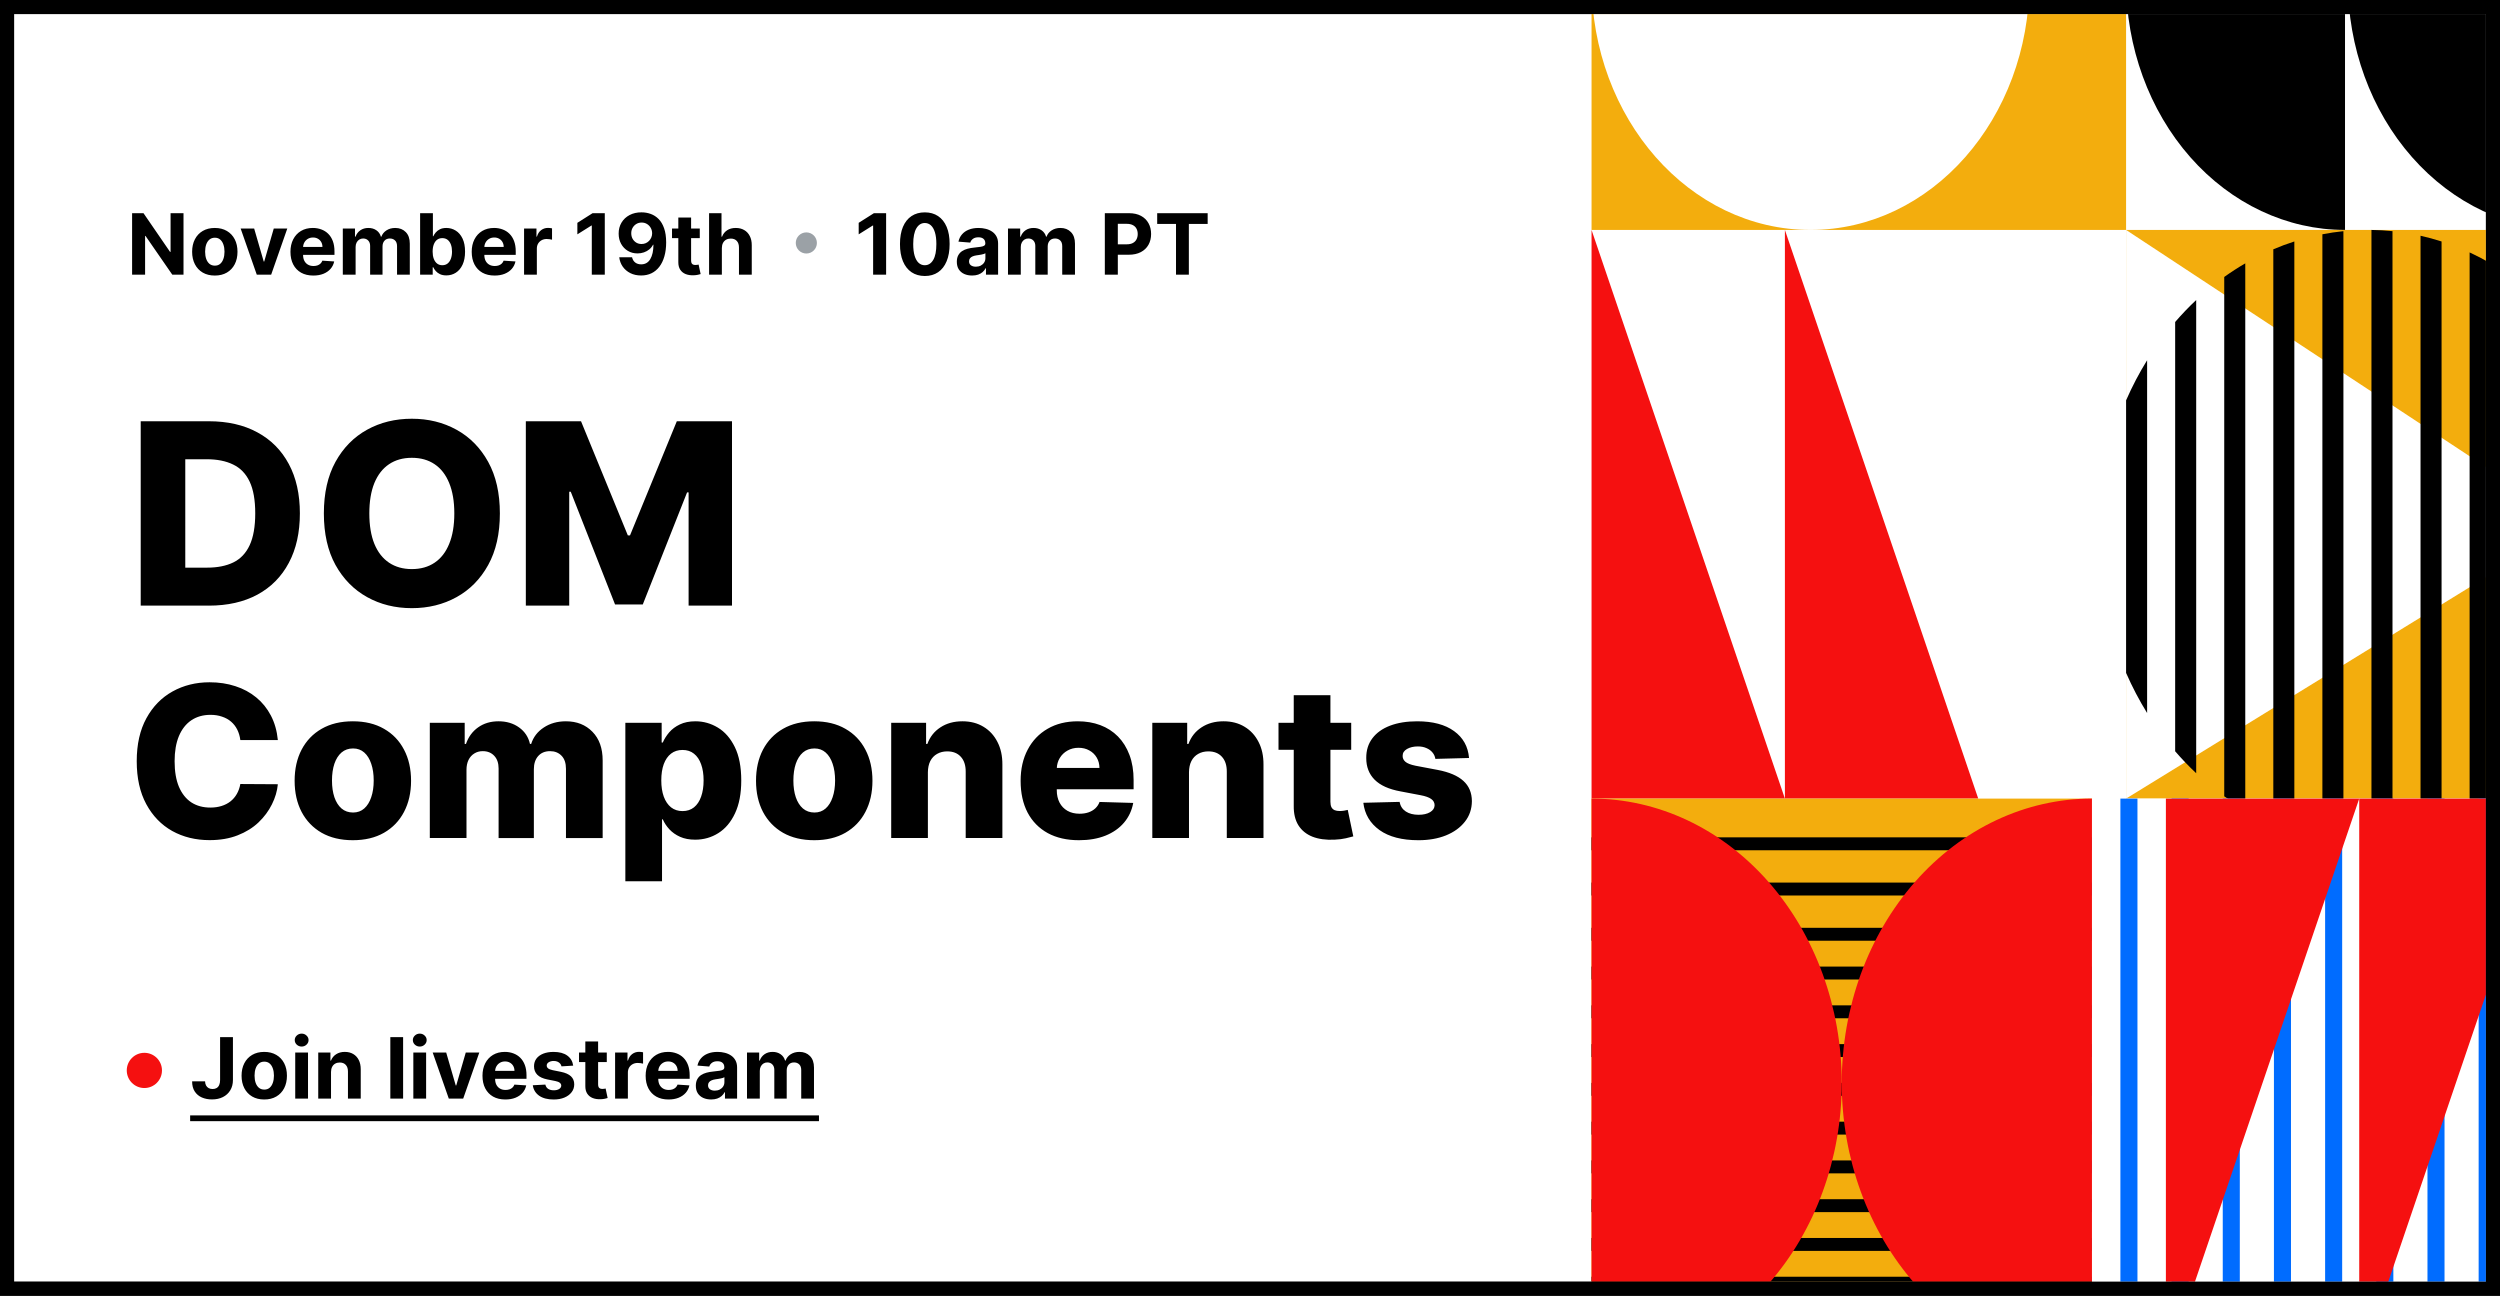 <svg fill="none" height="184" viewBox="0 0 355 184" width="355" xmlns="http://www.w3.org/2000/svg" xmlns:xlink="http://www.w3.org/1999/xlink"><rect x="0" y="0" width="355" height="184" fill="#333333" stroke="none"/><clipPath id="a"><path d="m2 2h351v180h-351z"/></clipPath><g clip-path="url(#a)"><path d="m2 2h351v180h-351z" fill="#fff"/><path d="m226 32.652h130.813v80.746h-130.813z" fill="#fff"/><path d="m226 32.652 27.455 80.746h-27.455z" fill="#f51010"/><path d="m253.455 32.652 27.454 80.746h-27.454z" fill="#f51010"/><path d="m226-5.885h75.904v38.538h-75.904z" fill="#f3ad0d"/><path d="m288.176-2.674c0 19.51-13.918 35.326-31.088 35.326-17.169 0-31.088-15.816-31.088-35.326 0-19.51 13.919-35.326 31.088-35.326 17.17 0 31.088 15.816 31.088 35.326z" fill="#fff"/><path d="m332.992-38c-8.245 0-16.153 3.722-21.983 10.347s-9.105 15.61-9.105 24.979c0 9.369 3.275 18.354 9.105 24.979 5.83 6.625 13.738 10.347 21.983 10.347z" fill="#000"/><path d="m364.484-38c-8.245 0-16.153 3.722-21.983 10.347s-9.105 15.61-9.105 24.979c0 9.369 3.275 18.354 9.105 24.979 5.83 6.625 13.738 10.347 21.983 10.347z" fill="#000"/><path d="m301.904 32.652h63.791v80.746h-63.791z" fill="#f3ad0d"/><path d="m301.904 32.652 63.387 41.749-63.387 38.997z" fill="#fff"/><path d="m304.89 51.154c-1.117 1.802-2.116 3.706-2.986 5.695v38.705c.87 1.989 1.869 3.893 2.986 5.695z" fill="#000"/><path d="m311.859 109.799c-1.043-.979-2.04-2.02-2.987-3.117v-60.961c.947-1.097 1.944-2.138 2.987-3.117z" fill="#000"/><path d="m318.828 115.005c-1.023-.594-2.02-1.239-2.987-1.931v-73.745c.967-.693 1.964-1.338 2.987-1.932z" fill="#000"/><path d="m325.796 118.115c-1.013-.326-2.009-.698-2.986-1.113v-81.601c.977-.416 1.973-.788 2.986-1.113z" fill="#000"/><path d="m332.765 119.577c-1.007-.103-2.003-.251-2.986-.441v-85.869c.983-.19 1.979-.337 2.986-.441z" fill="#000"/><path d="m339.734 119.577c-.985.101-1.981.159-2.987.174v-87.099c1.006.015 2.002.073 2.987.174z" fill="#000"/><path d="m346.703 118.115c-.98.315-1.977.587-2.987.813v-85.453c1.01.227 2.007.499 2.987.814z" fill="#000"/><path d="m353.671 115.005c-.972.565-1.968 1.084-2.986 1.555v-80.717c1.018.471 2.014.99 2.986 1.554z" fill="#000"/><path d="m360.64 109.799c-.957.899-1.954 1.746-2.987 2.537v-72.269c1.033.791 2.03 1.638 2.987 2.537z" fill="#000"/><path d="m367.609 101.249c-.919 1.482-1.917 2.896-2.987 4.234v-58.563c1.07 1.338 2.068 2.752 2.987 4.234z" fill="#000"/><path d="m226 113.398h71.059v80.745h-71.059z" fill="#f3ad0d"/><g fill="#000"><path d="m226 118.903h71.059v1.835h-71.059z"/><path d="m226 131.749h71.059v1.835h-71.059z"/><path d="m226 137.254h71.059v1.836h-71.059z"/><path d="m226 142.76h71.059v1.835h-71.059z"/><path d="m226 148.265h71.059v1.835h-71.059z"/><path d="m226 153.771h71.059v1.835h-71.059z"/><path d="m226 159.276h71.059v1.835h-71.059z"/><path d="m226 164.781h71.059v1.836h-71.059z"/><path d="m226 170.287h71.059v1.835h-71.059z"/><path d="m226 175.792h71.059v1.835h-71.059z"/><path d="m226 181.298h71.059v1.835h-71.059z"/><path d="m226 186.803h71.059v1.835h-71.059z"/><path d="m226 192.308h71.059v1.835h-71.059z"/><path d="m226 125.326h71.059v1.835h-71.059z"/></g><path d="m226 194.143c9.423 0 18.46-4.253 25.123-11.825 6.663-7.571 10.406-17.84 10.406-28.547 0-10.708-3.743-20.977-10.406-28.548-6.663-7.572-15.7-11.825-25.123-11.825v40.373z" fill="#f51010"/><path d="m297.059 194.143c-9.423 0-18.46-4.253-25.123-11.825-6.663-7.571-10.407-17.84-10.407-28.547 0-10.708 3.744-20.977 10.407-28.548 6.663-7.572 15.7-11.825 25.123-11.825v40.373z" fill="#f51010"/><path d="m297.059 113.398h79.941v104.602h-79.941z" fill="#fff"/><path d="m301.096 113.398h2.423v104.602h-2.423z" fill="#006cff"/><path d="m308.364 113.398h2.422v104.602h-2.422z" fill="#006cff"/><path d="m315.631 113.398h2.422v104.602h-2.422z" fill="#006cff"/><path d="m322.898 113.398h2.423v104.602h-2.423z" fill="#006cff"/><path d="m330.166 113.398h2.422v104.602h-2.422z" fill="#006cff"/><path d="m337.433 113.398h2.423v104.602h-2.423z" fill="#006cff"/><path d="m344.701 113.398h2.422v104.602h-2.422z" fill="#006cff"/><path d="m351.968 113.398h2.422v104.602h-2.422z" fill="#006cff"/><path d="m359.235 113.398h2.423v104.602h-2.423z" fill="#006cff"/><path d="m366.503 113.398h2.422v104.602h-2.422z" fill="#006cff"/><path d="m307.556 194.143 27.455-80.745h-27.455z" fill="#f51010"/><path d="m335.011 194.143 27.454-80.745h-27.454z" fill="#f51010"/><path d="m377-38h-12.213v256h12.213z" fill="#fff"/><path d="m26.058 30.273v8.727h-1.594l-3.797-5.493h-.064v5.493h-1.845v-8.727h1.619l3.767 5.489h.077v-5.489zm4.445 8.855c-.662 0-1.234-.141-1.717-.422-.48-.284-.851-.679-1.112-1.185-.261-.508-.392-1.098-.392-1.768 0-.676.131-1.267.392-1.773.261-.508.632-.903 1.112-1.185.483-.284 1.055-.426 1.717-.426s1.233.142 1.713.426c.483.281.855.676 1.116 1.185.261.506.392 1.097.392 1.773 0 .67-.131 1.26-.392 1.768-.261.506-.633.901-1.116 1.185-.48.281-1.051.422-1.713.422zm.009-1.406c.301 0 .553-.085.754-.256.202-.173.354-.409.456-.707.105-.298.158-.638.158-1.018 0-.381-.052-.72-.158-1.018-.102-.298-.254-.534-.456-.707s-.453-.26-.754-.26c-.304 0-.56.087-.767.26-.205.173-.359.409-.465.707-.102.298-.153.638-.153 1.018 0 .381.051.72.153 1.018.105.298.26.534.465.707.207.171.463.256.767.256zm10.282-5.267-2.288 6.545h-2.045l-2.288-6.545h1.918l1.359 4.683h.068l1.355-4.683zm3.698 6.673c-.673 0-1.253-.136-1.739-.409-.483-.276-.855-.665-1.117-1.168-.261-.506-.392-1.104-.392-1.794 0-.673.131-1.264.392-1.773.261-.508.629-.905 1.104-1.189.477-.284 1.037-.426 1.679-.426.432 0 .834.07 1.206.209.375.136.702.342.98.618.281.276.5.622.656 1.04.156.415.234.901.234 1.457v.499h-5.527v-1.125h3.818c0-.261-.057-.493-.171-.695-.114-.202-.271-.359-.473-.473-.199-.116-.43-.175-.695-.175-.276 0-.52.064-.733.192-.21.125-.375.294-.494.507-.119.21-.18.445-.183.703v1.07c0 .324.06.604.179.84.122.236.294.418.516.545.222.128.484.192.788.192.202 0 .386-.028.554-.085.168-.057.311-.142.43-.256.119-.114.21-.253.273-.418l1.679.111c-.085.403-.26.756-.524 1.057-.261.298-.599.531-1.014.699-.412.165-.888.247-1.428.247zm4.186-.128v-6.545h1.73v1.155h.077c.136-.384.364-.686.682-.908.318-.222.699-.332 1.142-.332.449 0 .831.112 1.146.337.315.222.526.523.631.903h.068c.134-.375.375-.675.724-.899.352-.227.768-.341 1.249-.341.611 0 1.107.195 1.487.584.384.386.575.935.575 1.645v4.402h-1.811v-4.044c0-.364-.097-.636-.29-.818s-.435-.273-.724-.273c-.33 0-.587.105-.771.315-.185.207-.277.481-.277.822v3.997h-1.76v-4.082c0-.321-.092-.577-.277-.767-.182-.19-.422-.285-.72-.285-.202 0-.384.051-.545.153-.159.099-.285.24-.379.422-.094.179-.141.389-.141.631v3.929zm10.977 0v-8.727h1.815v3.281h.055c.08-.176.195-.355.345-.537.153-.185.352-.338.597-.46.247-.125.554-.188.92-.188.477 0 .918.125 1.321.375.403.247.726.621.967 1.121.241.497.362 1.121.362 1.871 0 .73-.118 1.347-.354 1.849-.233.5-.551.879-.955 1.138-.401.256-.85.384-1.347.384-.352 0-.652-.058-.899-.175-.244-.117-.445-.263-.601-.439-.156-.179-.276-.359-.358-.541h-.081v1.048zm1.777-3.273c0 .389.054.729.162 1.018.108.29.264.516.469.678.204.159.453.239.746.239.295 0 .545-.081.75-.243.204-.165.359-.392.465-.682.108-.293.162-.629.162-1.01 0-.378-.052-.71-.158-.997-.105-.287-.26-.511-.464-.673-.205-.162-.456-.243-.754-.243-.295 0-.545.078-.75.234-.202.156-.356.378-.465.665-.108.287-.162.625-.162 1.014zm8.798 3.401c-.673 0-1.253-.136-1.739-.409-.483-.276-.855-.665-1.117-1.168-.261-.506-.392-1.104-.392-1.794 0-.673.131-1.264.392-1.773s.629-.905 1.104-1.189c.477-.284 1.037-.426 1.679-.426.432 0 .834.07 1.206.209.375.136.702.342.98.618.281.276.5.622.656 1.04.156.415.234.901.234 1.457v.499h-5.527v-1.125h3.818c0-.261-.057-.493-.171-.695s-.271-.359-.473-.473c-.199-.116-.43-.175-.695-.175-.276 0-.52.064-.733.192-.21.125-.375.294-.494.507-.119.21-.18.445-.183.703v1.07c0 .324.06.604.179.84.122.236.294.418.516.545.222.128.484.192.788.192.202 0 .386-.028.554-.085s.311-.142.43-.256c.119-.114.21-.253.273-.418l1.679.111c-.085.403-.26.756-.524 1.057-.261.298-.6.531-1.014.699-.412.165-.888.247-1.428.247zm4.186-.128v-6.545h1.76v1.142h.068c.119-.406.32-.713.601-.92.281-.21.605-.315.972-.315.091 0 .189.006.294.017.105.011.197.027.277.047v1.611c-.085-.026-.203-.048-.354-.068s-.288-.03-.413-.03c-.267 0-.506.058-.716.175-.207.114-.372.273-.494.477-.119.204-.179.44-.179.707v3.703zm11.462-8.727v8.727h-1.845v-6.976h-.051l-1.998 1.253v-1.636l2.16-1.368zm5.229-.119c.449 0 .881.075 1.295.226.418.15.79.391 1.117.72.33.33.59.767.78 1.312.193.543.291 1.209.294 1.999 0 .742-.084 1.403-.251 1.986-.165.58-.402 1.073-.712 1.479-.31.406-.683.716-1.121.929-.438.21-.926.315-1.466.315-.582 0-1.097-.112-1.543-.337-.446-.227-.805-.535-1.078-.925-.27-.392-.433-.832-.49-1.321h1.82c.071.318.22.565.447.742.227.173.508.26.844.26.568 0 1-.247 1.295-.742.295-.497.445-1.178.448-2.041h-.06c-.131.256-.307.476-.528.66-.222.182-.476.322-.763.422-.284.099-.587.149-.908.149-.514 0-.973-.121-1.376-.362s-.722-.574-.955-.997c-.233-.423-.349-.906-.349-1.449-.003-.585.132-1.107.405-1.564.273-.457.653-.815 1.142-1.074.491-.261 1.062-.391 1.713-.388zm.013 1.449c-.287 0-.543.068-.767.204-.222.136-.398.32-.528.55-.128.23-.19.487-.188.771 0 .287.062.545.188.776.128.227.301.409.52.545.222.134.474.2.758.2.213 0 .41-.04.592-.119.182-.08.339-.189.473-.328.136-.142.243-.305.32-.49.077-.185.115-.381.115-.588-.003-.276-.068-.528-.196-.758-.128-.23-.304-.415-.528-.554s-.477-.209-.758-.209zm8.247.852v1.364h-3.942v-1.364zm-3.047-1.568h1.815v6.102c0 .168.026.298.077.392.051.091.122.155.213.192.094.037.202.055.324.055.085 0 .171-.007.256-.021.085-.017.151-.03.196-.038l.286 1.351c-.091.028-.219.061-.384.098-.165.04-.365.064-.601.072-.438.017-.821-.041-1.151-.175-.327-.134-.581-.341-.763-.622-.182-.281-.271-.636-.268-1.065zm6.183 4.33v3.784h-1.815v-8.727h1.764v3.337h.077c.147-.386.386-.689.716-.908.329-.222.743-.332 1.24-.332.454 0 .851.1 1.189.298.341.196.605.479.792.848.191.366.284.805.282 1.317v4.168h-1.816v-3.844c.003-.403-.099-.717-.307-.942-.204-.224-.491-.337-.86-.337-.248 0-.466.053-.657.158-.187.105-.335.259-.443.46-.105.199-.159.439-.162.72zm23.324-4.943v8.727h-1.845v-6.976h-.051l-1.999 1.253v-1.636l2.16-1.368zm5.493 8.919c-.733-.003-1.363-.183-1.892-.541-.525-.358-.93-.876-1.214-1.555-.281-.679-.421-1.496-.418-2.45 0-.952.141-1.763.422-2.433.284-.67.689-1.18 1.215-1.53.528-.352 1.157-.528 1.887-.528s1.358.176 1.884.528c.528.352.934.864 1.219 1.534.284.668.424 1.477.421 2.429 0 .957-.142 1.776-.426 2.454-.281.679-.684 1.198-1.21 1.555-.525.358-1.155.537-1.888.537zm0-1.53c.5 0 .899-.251 1.198-.754.298-.503.446-1.257.443-2.263 0-.662-.068-1.213-.205-1.653-.133-.44-.323-.771-.571-.993-.244-.222-.532-.332-.865-.332-.497 0-.895.249-1.193.746-.298.497-.449 1.242-.452 2.233 0 .67.067 1.23.201 1.679.136.446.328.781.575 1.006.247.222.537.332.869.332zm6.721 1.462c-.418 0-.79-.072-1.116-.217-.327-.148-.586-.365-.776-.652-.188-.29-.281-.651-.281-1.082 0-.364.066-.669.2-.916.134-.247.315-.446.545-.597.231-.151.492-.264.785-.341.295-.077.605-.131.929-.162.38-.04.687-.077.92-.111.233-.037.402-.091.507-.162s.158-.176.158-.315v-.026c0-.27-.085-.479-.256-.626-.168-.148-.406-.222-.716-.222-.327 0-.586.072-.78.217-.193.142-.321.321-.383.537l-1.679-.136c.085-.398.253-.742.503-1.031.25-.293.572-.517.967-.673.398-.159.858-.239 1.381-.239.363 0 .711.043 1.044.128.335.085.632.217.89.396.262.179.468.409.618.69.151.278.226.612.226 1.001v4.415h-1.721v-.908h-.052c-.105.205-.245.385-.422.541-.176.153-.387.274-.634.362-.248.085-.533.128-.857.128zm.52-1.253c.267 0 .503-.052.707-.158.205-.108.365-.253.482-.435.116-.182.175-.388.175-.618v-.695c-.057.037-.135.071-.235.102-.096.028-.206.055-.328.081-.122.023-.244.044-.366.064-.123.017-.233.033-.333.047-.213.031-.399.081-.558.149s-.283.161-.371.277c-.088.114-.132.256-.132.426 0 .247.09.436.269.567.181.128.411.192.69.192zm4.572 1.129v-6.545h1.73v1.155h.077c.136-.384.363-.686.681-.908.319-.222.699-.332 1.143-.332.448 0 .83.112 1.146.337.315.222.525.523.631.903h.068c.133-.375.375-.675.724-.899.352-.227.769-.341 1.249-.341.61 0 1.106.195 1.487.584.383.386.575.935.575 1.645v4.402h-1.811v-4.044c0-.364-.096-.636-.29-.818-.193-.182-.434-.273-.724-.273-.33 0-.587.105-.771.315-.185.207-.277.481-.277.822v3.997h-1.76v-4.082c0-.321-.093-.577-.277-.767-.182-.19-.422-.285-.72-.285-.202 0-.384.051-.546.153-.159.099-.285.24-.379.422-.094.179-.141.389-.141.631v3.929zm13.751 0v-8.727h3.443c.662 0 1.226.126 1.692.379.466.25.821.598 1.066 1.044.247.443.37.955.37 1.534 0 .58-.125 1.091-.375 1.534s-.612.788-1.086 1.036c-.472.247-1.043.371-1.713.371h-2.195v-1.479h1.896c.355 0 .648-.061.878-.183.233-.125.406-.297.52-.516.117-.222.175-.476.175-.763 0-.29-.058-.543-.175-.758-.114-.219-.287-.388-.52-.507-.233-.122-.528-.183-.886-.183h-1.245v7.219zm7.435-7.206v-1.521h7.167v1.521h-2.671v7.206h-1.824v-7.206z" fill="#000"/><path d="m29.659 86h-9.678v-26.182h9.665c2.668 0 4.965.524 6.891 1.572 1.935 1.04 3.426 2.54 4.474 4.5 1.048 1.952 1.572 4.287 1.572 7.006 0 2.727-.524 5.071-1.572 7.031-1.04 1.96-2.527 3.464-4.462 4.513-1.935 1.04-4.231 1.56-6.891 1.56zm-3.349-5.395h3.107c1.466 0 2.706-.247 3.72-.742 1.023-.503 1.794-1.317 2.314-2.442.528-1.133.793-2.642.793-4.526s-.264-3.384-.793-4.5c-.528-1.125-1.308-1.935-2.34-2.429-1.023-.503-2.284-.754-3.784-.754h-3.017zm44.672-7.696c0 2.881-.554 5.322-1.662 7.325-1.108 2.003-2.608 3.524-4.5 4.564-1.883 1.04-3.997 1.56-6.341 1.56-2.352 0-4.47-.524-6.354-1.573s-3.379-2.57-4.487-4.564c-1.099-2.003-1.649-4.44-1.649-7.312 0-2.881.55-5.322 1.649-7.325 1.108-2.003 2.604-3.524 4.487-4.564s4.001-1.56 6.354-1.56c2.344 0 4.457.52 6.341 1.56 1.892 1.04 3.392 2.561 4.5 4.564 1.108 2.003 1.662 4.445 1.662 7.325zm-6.469 0c0-1.705-.243-3.145-.729-4.321-.477-1.176-1.168-2.067-2.071-2.672-.895-.605-1.973-.908-3.234-.908-1.253 0-2.331.303-3.234.908s-1.598 1.496-2.084 2.672c-.477 1.176-.716 2.616-.716 4.321 0 1.704.239 3.145.716 4.321.486 1.176 1.18 2.067 2.084 2.672s1.982.908 3.234.908c1.261 0 2.34-.303 3.234-.908.903-.605 1.594-1.496 2.071-2.672.486-1.176.729-2.616.729-4.321zm10.155-13.091h7.837l6.648 16.21h.307l6.648-16.21h7.836v26.182h-6.162v-16.082h-.217l-6.29 15.916h-3.938l-6.29-16.006h-.217v16.172h-6.162zm-35.213 45.269h-5.327c-.071-.547-.217-1.041-.437-1.481-.22-.441-.511-.817-.874-1.129-.362-.313-.792-.551-1.289-.714-.49-.171-1.033-.256-1.63-.256-1.058 0-1.971.259-2.738.778-.76.518-1.346 1.268-1.758 2.248-.405.98-.607 2.166-.607 3.558 0 1.449.206 2.663.618 3.643.419.973 1.005 1.708 1.758 2.206.76.49 1.658.735 2.695.735.582 0 1.111-.075 1.587-.224.483-.149.905-.366 1.268-.65.369-.291.671-.643.906-1.055.241-.419.408-.891.501-1.416l5.327.032c-.092.965-.373 1.917-.842 2.855-.462.937-1.097 1.793-1.907 2.567-.81.767-1.797 1.378-2.962 1.832-1.158.455-2.486.682-3.984.682-1.974 0-3.743-.433-5.305-1.299-1.555-.874-2.784-2.145-3.686-3.814s-1.353-3.701-1.353-6.094c0-2.401.458-4.435 1.374-6.104.916-1.67 2.155-2.937 3.718-3.804 1.562-.866 3.313-1.3 5.252-1.3 1.321 0 2.543.185 3.665.554 1.122.362 2.109.895 2.962 1.598.852.696 1.545 1.552 2.077 2.567s.863 2.177.991 3.484zm10.649 14.222c-1.719 0-3.196-.352-4.432-1.055-1.229-.71-2.177-1.697-2.844-2.961-.661-1.272-.991-2.745-.991-4.422 0-1.683.33-3.157.991-4.421.668-1.271 1.616-2.258 2.844-2.961 1.236-.711 2.713-1.066 4.432-1.066 1.719 0 3.192.355 4.421 1.066 1.236.703 2.184 1.69 2.845 2.961.668 1.264 1.001 2.738 1.001 4.421 0 1.677-.334 3.15-1.001 4.422-.66 1.264-1.609 2.251-2.845 2.961-1.229.703-2.702 1.055-4.421 1.055zm.032-3.931c.625 0 1.154-.192 1.587-.575.433-.384.763-.917.991-1.598.234-.682.352-1.471.352-2.366 0-.909-.117-1.704-.352-2.386-.227-.682-.557-1.214-.991-1.598-.433-.383-.962-.575-1.587-.575-.646 0-1.193.192-1.641.575-.44.384-.778.916-1.012 1.598-.227.682-.341 1.477-.341 2.386 0 .895.114 1.684.341 2.366.234.681.572 1.214 1.012 1.598.447.383.994.575 1.641.575zm10.897 3.622v-16.364h4.954v3.005h.181c.341-.995.916-1.779 1.726-2.355.81-.575 1.776-.863 2.898-.863 1.136 0 2.109.291 2.919.874.81.582 1.325 1.364 1.545 2.344h.17c.305-.973.902-1.751 1.79-2.333.888-.59 1.935-.885 3.143-.885 1.548 0 2.805.497 3.771 1.492.966.987 1.449 2.344 1.449 4.069v11.016h-5.21v-9.822c0-.817-.209-1.439-.628-1.865-.419-.433-.962-.65-1.63-.65-.717 0-1.282.235-1.694.703-.405.462-.607 1.084-.607 1.865v9.769h-5.007v-9.876c0-.76-.206-1.36-.618-1.8-.412-.44-.955-.661-1.63-.661-.455 0-.856.11-1.204.331-.348.213-.621.518-.82.916-.192.398-.288.866-.288 1.406v9.684zm27.767 6.136v-22.5h5.156v2.802h.16c.213-.497.515-.976.905-1.438.398-.462.902-.838 1.513-1.129.618-.299 1.357-.448 2.216-.448 1.136 0 2.198.299 3.185.895.994.597 1.797 1.517 2.408 2.759.611 1.243.916 2.827.916 4.752 0 1.854-.295 3.405-.884 4.655-.583 1.25-1.371 2.188-2.365 2.813-.988.625-2.085.937-3.292.937-.824 0-1.538-.135-2.141-.404-.604-.27-1.111-.625-1.523-1.066-.405-.44-.717-.912-.938-1.417h-.107v8.789zm5.103-14.318c0 .881.117 1.648.351 2.301.241.654.586 1.162 1.033 1.524.455.355.998.532 1.63.532.639 0 1.183-.177 1.63-.532.447-.362.785-.87 1.012-1.524.234-.653.352-1.42.352-2.301s-.117-1.644-.352-2.29c-.227-.647-.565-1.147-1.012-1.502-.44-.356-.984-.533-1.63-.533-.639 0-1.183.174-1.63.522-.447.348-.792.845-1.033 1.491-.234.647-.351 1.417-.351 2.312zm21.719 8.491c-1.719 0-3.196-.352-4.432-1.055-1.229-.71-2.177-1.697-2.845-2.961-.66-1.272-.99-2.745-.99-4.422 0-1.683.33-3.157.99-4.421.668-1.271 1.616-2.258 2.845-2.961 1.236-.711 2.713-1.066 4.432-1.066s3.192.355 4.421 1.066c1.236.703 2.184 1.69 2.844 2.961.668 1.264 1.002 2.738 1.002 4.421 0 1.677-.334 3.15-1.002 4.422-.66 1.264-1.608 2.251-2.844 2.961-1.229.703-2.702 1.055-4.421 1.055zm.032-3.931c.625 0 1.154-.192 1.587-.575.433-.384.764-.917.991-1.598.234-.682.351-1.471.351-2.366 0-.909-.117-1.704-.351-2.386-.227-.682-.558-1.214-.991-1.598-.433-.383-.962-.575-1.587-.575-.647 0-1.193.192-1.641.575-.44.384-.778.916-1.012 1.598-.227.682-.341 1.477-.341 2.386 0 .895.114 1.684.341 2.366.234.681.572 1.214 1.012 1.598.448.383.994.575 1.641.575zm16.106-5.71v9.332h-5.209v-16.364h4.954v3.005h.181c.362-1.002.98-1.787 1.854-2.355.873-.575 1.914-.863 3.121-.863 1.151 0 2.148.26 2.994.778.852.511 1.512 1.229 1.981 2.152.476.916.71 1.989.703 3.217v10.43h-5.209v-9.407c.007-.909-.224-1.619-.693-2.131-.461-.511-1.104-.767-1.928-.767-.547 0-1.03.121-1.449.363-.412.234-.731.571-.959 1.012-.22.44-.334.973-.341 1.598zm21.447 9.641c-1.712 0-3.189-.337-4.432-1.012-1.236-.682-2.187-1.651-2.855-2.909-.66-1.264-.991-2.766-.991-4.506 0-1.69.334-3.168 1.002-4.432.667-1.271 1.608-2.258 2.823-2.961 1.214-.711 2.646-1.066 4.293-1.066 1.165 0 2.23.181 3.196.544.966.362 1.801.898 2.504 1.608.703.711 1.25 1.588 1.64 2.632.391 1.037.586 2.226.586 3.569v1.299h-14.222v-3.025h9.375c-.007-.554-.138-1.048-.394-1.481s-.607-.771-1.055-1.012c-.44-.249-.948-.373-1.523-.373-.583 0-1.105.131-1.566.394-.462.256-.828.607-1.098 1.055-.269.44-.411.941-.426 1.502v3.079c0 .667.132 1.253.395 1.758.262.497.635.884 1.118 1.161s1.058.415 1.726.415c.462 0 .881-.064 1.257-.191.376-.128.7-.317.97-.565.269-.249.472-.554.607-.916l4.783.138c-.199 1.073-.635 2.007-1.31 2.802-.668.788-1.545 1.403-2.632 1.843-1.086.433-2.343.65-3.771.65zm15.63-9.641v9.332h-5.209v-16.364h4.953v3.005h.181c.363-1.002.981-1.787 1.854-2.355.874-.575 1.914-.863 3.122-.863 1.15 0 2.148.26 2.993.778.852.511 1.513 1.229 1.982 2.152.476.916.71 1.989.703 3.217v10.43h-5.21v-9.407c.007-.909-.223-1.619-.692-2.131-.462-.511-1.105-.767-1.928-.767-.547 0-1.03.121-1.449.363-.412.234-.732.571-.959 1.012-.22.44-.334.973-.341 1.598zm23.034-7.032v3.836h-10.323v-3.836zm-8.16-3.92h5.209v15.138c0 .32.05.579.149.778.107.192.259.33.458.416.199.078.437.117.714.117.199 0 .409-.018.629-.053.227-.043.397-.079.511-.107l.788 3.761c-.248.071-.6.159-1.054.266-.448.106-.984.174-1.609.202-1.222.057-2.269-.085-3.143-.426-.866-.348-1.53-.888-1.992-1.619-.454-.732-.675-1.651-.66-2.759zm24.893 8.917-4.784.128c-.049-.341-.184-.643-.405-.906-.22-.27-.507-.479-.862-.628-.348-.157-.753-.235-1.215-.235-.604 0-1.119.121-1.545.362-.419.242-.625.569-.618.981-.007.319.121.596.384.83.27.235.749.423 1.438.565l3.154.597c1.633.312 2.848.831 3.643 1.555.803.725 1.207 1.683 1.214 2.877-.007 1.122-.34 2.098-1.001 2.929-.653.831-1.548 1.477-2.685 1.939-1.136.455-2.436.682-3.899.682-2.336 0-4.179-.479-5.529-1.438-1.342-.966-2.109-2.259-2.301-3.878l5.146-.128c.113.597.408 1.051.884 1.364.476.312 1.083.468 1.822.468.667 0 1.211-.124 1.63-.372.419-.249.632-.579.639-.991-.007-.37-.171-.664-.49-.884-.32-.228-.821-.405-1.502-.533l-2.856-.543c-1.64-.299-2.862-.849-3.664-1.652-.803-.809-1.201-1.839-1.194-3.089-.007-1.094.285-2.028.874-2.802.59-.781 1.428-1.378 2.514-1.79 1.087-.412 2.369-.618 3.846-.618 2.216 0 3.963.465 5.242 1.396 1.278.923 1.985 2.194 2.12 3.814z" fill="#000"/><circle cx="20.5" cy="152" fill="#f51010" r="2.5" transform="matrix(-1 0 -0 -1 41 304)"/><path d="m31.253 147.273h1.824v6.085c0 .562-.126 1.051-.379 1.466-.25.415-.598.734-1.044.959-.446.224-.965.336-1.555.336-.526 0-1.003-.092-1.432-.277-.426-.187-.764-.471-1.014-.852-.25-.383-.374-.865-.371-1.445h1.837c.006.231.053.428.141.593.091.162.214.287.371.375.159.085.347.128.562.128.227 0 .419-.049.575-.145.159-.1.28-.245.362-.435.082-.19.123-.425.123-.703zm6.27 8.855c-.662 0-1.234-.141-1.717-.422-.48-.284-.851-.679-1.112-1.185-.261-.508-.392-1.098-.392-1.768 0-.676.131-1.267.392-1.773.261-.508.632-.903 1.112-1.185.483-.284 1.055-.426 1.717-.426.662 0 1.233.142 1.713.426.483.282.855.677 1.117 1.185.261.506.392 1.097.392 1.773 0 .67-.131 1.26-.392 1.768-.261.506-.633.901-1.117 1.185-.48.281-1.051.422-1.713.422zm.009-1.406c.301 0 .552-.086.754-.256.202-.173.354-.409.456-.707.105-.299.158-.638.158-1.019s-.052-.72-.158-1.018c-.102-.299-.254-.535-.456-.708s-.453-.26-.754-.26c-.304 0-.56.087-.767.26-.204.173-.359.409-.465.708-.102.298-.153.637-.153 1.018s.051.72.153 1.019c.105.298.26.534.465.707.207.17.463.256.767.256zm4.391 1.278v-6.545h1.815v6.545zm.912-7.389c-.27 0-.501-.09-.695-.269-.19-.181-.285-.399-.285-.652 0-.25.095-.464.285-.643.193-.182.425-.273.695-.273s.5.091.69.273c.193.179.29.393.29.643 0 .253-.097.471-.29.652-.19.179-.42.269-.69.269zm4.17 3.605v3.784h-1.815v-6.545h1.73v1.154h.077c.145-.38.388-.681.729-.903.341-.224.754-.337 1.24-.337.455 0 .851.1 1.189.299.338.198.601.483.788.852.188.366.281.804.281 1.312v4.168h-1.815v-3.844c.003-.4-.099-.713-.307-.937-.207-.228-.493-.341-.857-.341-.244 0-.46.052-.648.158-.185.105-.33.258-.435.46-.102.199-.155.439-.158.72zm10.237-4.943v8.727h-1.815v-8.727zm1.452 8.727v-6.545h1.815v6.545zm.912-7.389c-.27 0-.501-.09-.695-.269-.19-.181-.285-.399-.285-.652 0-.25.095-.464.285-.643.193-.182.425-.273.695-.273s.5.091.69.273c.193.179.29.393.29.643 0 .253-.097.471-.29.652-.19.179-.42.269-.69.269zm8.457.844-2.288 6.545h-2.046l-2.288-6.545h1.918l1.359 4.683h.068l1.355-4.683zm3.698 6.673c-.673 0-1.253-.137-1.739-.409-.483-.276-.855-.665-1.117-1.168-.261-.506-.392-1.104-.392-1.794 0-.673.131-1.264.392-1.773.261-.508.629-.904 1.104-1.189.477-.284 1.037-.426 1.679-.426.432 0 .834.07 1.206.209.375.136.702.342.98.618.281.276.5.622.656 1.04.156.415.234.9.234 1.457v.499h-5.527v-1.125h3.818c0-.262-.057-.493-.17-.695s-.271-.359-.473-.473c-.199-.116-.43-.175-.695-.175-.276 0-.52.064-.733.192-.21.125-.375.294-.494.507-.119.211-.18.445-.183.703v1.07c0 .324.06.604.179.84.122.235.294.417.516.545s.484.192.788.192c.202 0 .386-.029.554-.085.168-.057.311-.143.43-.256.119-.114.21-.253.273-.418l1.679.111c-.085.403-.26.756-.524 1.057-.261.298-.599.531-1.014.699-.412.164-.888.247-1.427.247zm9.632-4.807-1.662.102c-.029-.142-.089-.27-.183-.383-.094-.117-.217-.209-.371-.277-.151-.071-.331-.107-.541-.107-.281 0-.518.06-.712.179-.193.117-.29.273-.29.469 0 .156.062.288.188.396s.34.195.643.26l1.185.239c.636.131 1.111.341 1.423.631.312.289.469.67.469 1.142 0 .429-.126.805-.379 1.129-.25.324-.594.577-1.031.758-.435.179-.936.269-1.504.269-.867 0-1.557-.181-2.071-.541-.511-.364-.811-.858-.899-1.483l1.786-.094c.054.264.185.466.392.605.207.136.473.205.797.205.318 0 .574-.061.767-.184.196-.125.295-.285.298-.481-.003-.165-.072-.3-.209-.405-.136-.108-.347-.19-.631-.247l-1.133-.226c-.639-.128-1.115-.349-1.428-.665-.31-.315-.465-.717-.465-1.206 0-.42.114-.782.341-1.086.23-.304.553-.539.967-.704.418-.164.906-.247 1.466-.247.827 0 1.477.175 1.952.524.477.35.756.826.835 1.428zm4.771-1.866v1.363h-3.942v-1.363zm-3.047-1.569h1.815v6.103c0 .167.026.298.077.392.051.091.122.155.213.191.094.037.202.056.324.056.085 0 .171-.007.256-.021.085-.018.151-.03.196-.039l.286 1.351c-.091.028-.219.061-.384.098-.165.04-.365.064-.601.072-.438.018-.821-.041-1.151-.174-.327-.134-.581-.341-.763-.622-.182-.282-.271-.637-.268-1.066zm4.227 8.114v-6.545h1.76v1.142h.068c.119-.407.32-.713.601-.921.281-.21.605-.315.972-.315.091 0 .189.005.294.017.105.011.198.027.277.047v1.611c-.085-.026-.203-.049-.354-.069-.15-.02-.288-.029-.413-.029-.267 0-.506.058-.716.174-.207.114-.372.273-.494.477-.119.205-.179.441-.179.708v3.703zm7.586.128c-.673 0-1.253-.137-1.739-.409-.483-.276-.855-.665-1.117-1.168-.261-.506-.392-1.104-.392-1.794 0-.673.131-1.264.392-1.773.261-.508.629-.904 1.104-1.189.477-.284 1.037-.426 1.679-.426.432 0 .834.07 1.206.209.375.136.702.342.98.618.281.276.5.622.656 1.04.156.415.234.9.234 1.457v.499h-5.527v-1.125h3.818c0-.262-.057-.493-.171-.695-.114-.202-.271-.359-.473-.473-.199-.116-.43-.175-.695-.175-.276 0-.52.064-.733.192-.21.125-.375.294-.494.507-.119.211-.18.445-.183.703v1.07c0 .324.06.604.179.84.122.235.294.417.516.545s.484.192.788.192c.202 0 .386-.029.554-.085.168-.057.311-.143.43-.256.119-.114.21-.253.273-.418l1.679.111c-.085.403-.26.756-.524 1.057-.261.298-.6.531-1.014.699-.412.164-.888.247-1.428.247zm6.052-.004c-.417 0-.789-.073-1.116-.218-.327-.147-.585-.365-.776-.652-.188-.29-.281-.65-.281-1.082 0-.364.067-.669.2-.916.134-.247.315-.446.545-.597.23-.15.491-.264.784-.341.295-.077.605-.13.929-.162.381-.04.687-.076.92-.111.233-.036.402-.09.507-.161.106-.072.158-.177.158-.316v-.025c0-.27-.085-.479-.256-.627-.167-.148-.406-.221-.715-.221-.327 0-.587.072-.78.217-.193.142-.321.321-.384.537l-1.679-.137c.085-.397.253-.741.503-1.031.25-.292.572-.517.967-.673.398-.159.858-.239 1.381-.239.364 0 .712.043 1.044.128.335.085.632.217.891.396.261.179.467.41.618.691.15.278.225.612.225 1.001v4.415h-1.721v-.908h-.051c-.105.205-.246.385-.422.542-.176.153-.388.274-.635.362-.247.085-.533.128-.857.128zm.52-1.253c.267 0 .503-.053.708-.158.204-.108.365-.253.481-.435.117-.181.175-.387.175-.617v-.695c-.057.037-.135.071-.234.102-.097.029-.206.056-.329.081-.122.023-.244.044-.366.064-.122.017-.233.033-.332.047-.214.031-.4.081-.559.149s-.282.161-.37.277c-.089.114-.133.256-.133.426 0 .247.09.436.269.567.182.128.412.192.69.192zm4.572 1.129v-6.545h1.73v1.154h.077c.136-.383.364-.686.682-.907.318-.222.699-.333 1.142-.333.449 0 .831.113 1.146.337.316.222.526.523.631.903h.068c.134-.375.375-.674.724-.899.353-.227.769-.341 1.249-.341.611 0 1.107.195 1.487.584.384.386.576.935.576 1.645v4.402h-1.812v-4.044c0-.364-.096-.636-.289-.818s-.435-.273-.725-.273c-.329 0-.586.105-.771.315-.185.208-.277.482-.277.823v3.997h-1.76v-4.082c0-.321-.092-.577-.277-.767-.182-.191-.422-.286-.72-.286-.202 0-.384.051-.546.153-.159.1-.285.241-.379.422-.094.179-.14.39-.14.631v3.929z" fill="#000"/><path d="m27 158.386h89.293v.819h-89.293z" fill="#000"/><circle cx="114.5" cy="34.5" fill="#9ba1a6" r="1.5" transform="matrix(-1 0 -0 -1 229 69)"/></g><path d="m1 1h353v182h-353z" stroke="#000" stroke-width="2"/></svg>
